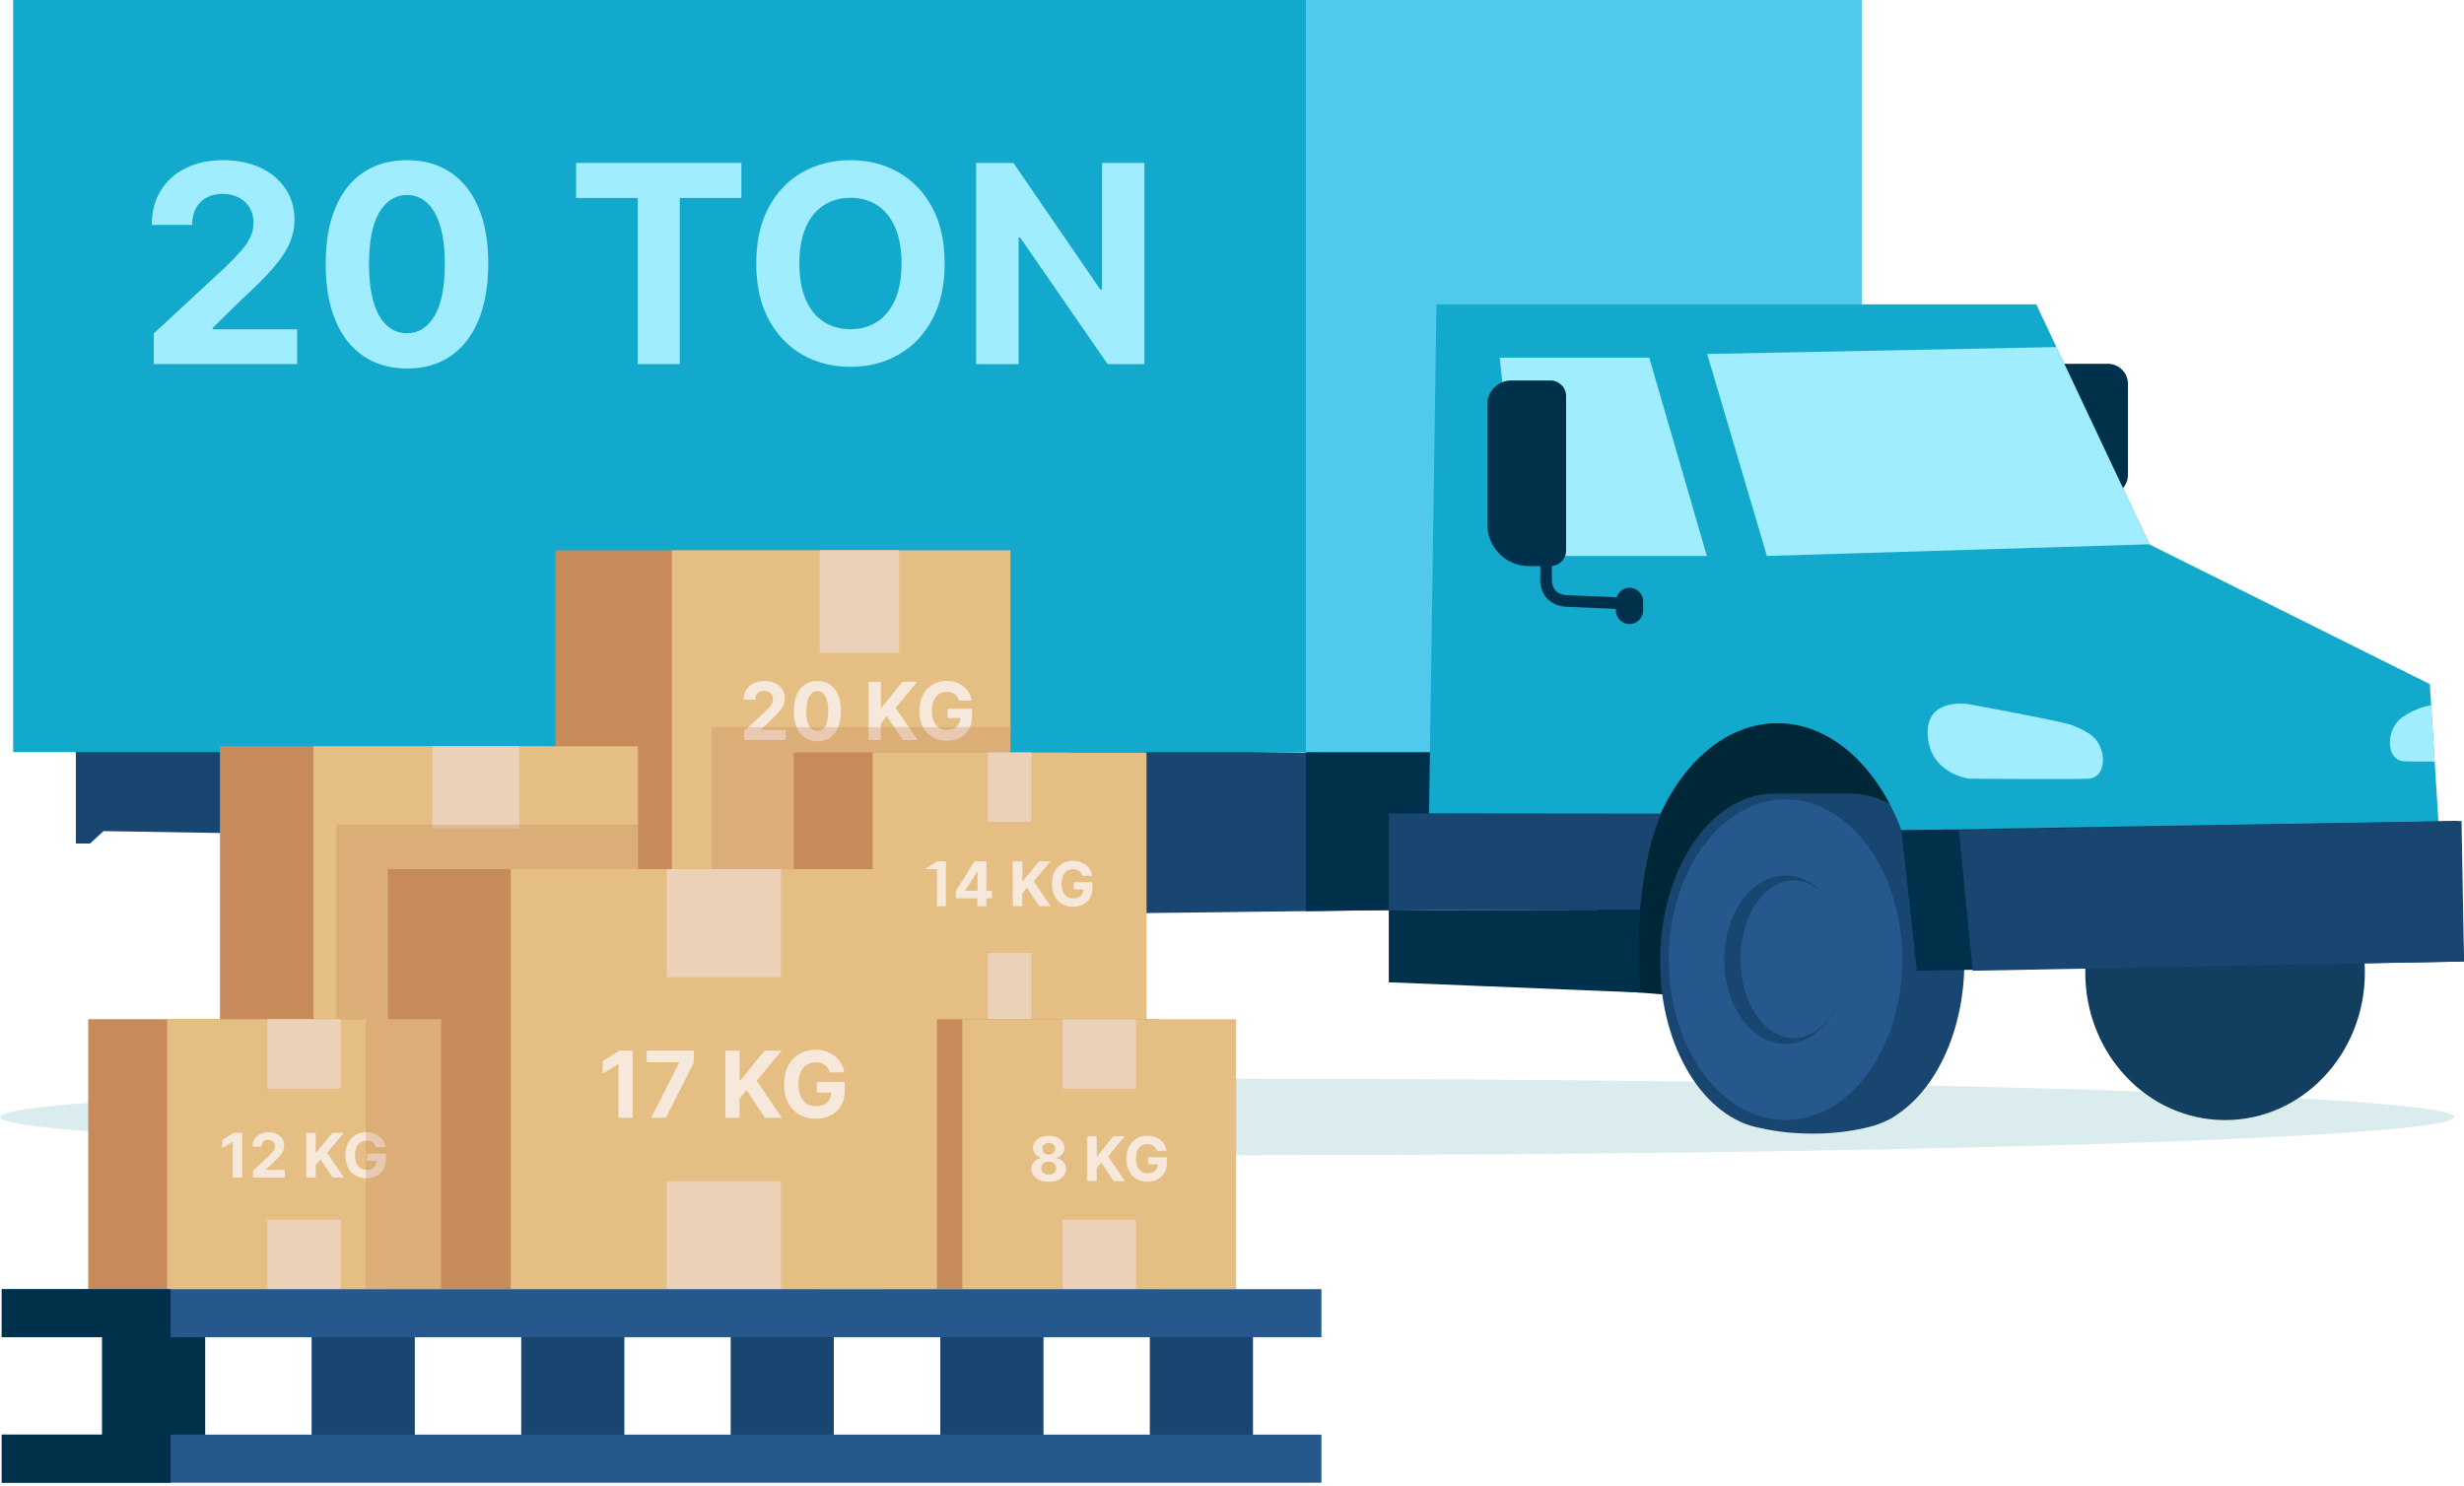 <svg width="630" height="380" viewBox="0 0 630 380" fill="none" xmlns="http://www.w3.org/2000/svg">
<g clip-path="url(#clip0_238_175)">
<path d="M313.753 295.433C487.034 295.433 627.505 291.053 627.505 285.651C627.505 280.249 487.034 275.869 313.753 275.869C140.472 275.869 0 280.249 0 285.651C0 291.053 140.472 295.433 313.753 295.433Z" fill="#B6DADD" fill-opacity="0.5"/>
<path d="M252.607 195.358H235.578V202.133C226.733 209.829 220.87 223.333 220.87 238.71C220.87 254.087 226.741 267.591 235.578 275.287V282.063H252.607C270.14 282.063 284.352 262.649 284.352 238.702C284.352 214.756 270.14 195.342 252.607 195.342V195.358Z" fill="#184670"/>
<path d="M235.917 282.078C253.449 282.078 267.662 262.665 267.662 238.718C267.662 214.771 253.449 195.358 235.917 195.358C218.384 195.358 204.171 214.771 204.171 238.718C204.171 262.665 218.384 282.078 235.917 282.078Z" fill="#27588D"/>
<path d="M228.842 195.358H211.812V202.133C202.967 209.829 197.104 223.333 197.104 238.71C197.104 254.087 202.975 267.591 211.812 275.287V282.063H228.842C246.375 282.063 260.587 262.649 260.587 238.702C260.587 214.756 246.375 195.342 228.842 195.342V195.358Z" fill="#184670"/>
<path d="M211.805 282.078C229.337 282.078 243.55 262.665 243.55 238.718C243.55 214.771 229.337 195.358 211.805 195.358C194.272 195.358 180.06 214.771 180.06 238.718C180.06 262.665 194.272 282.078 211.805 282.078Z" fill="#27588D"/>
<path d="M165.013 201.512H147.984V208.287C139.139 215.983 133.276 229.487 133.276 244.864C133.276 260.241 139.146 273.745 147.984 281.441V288.217H165.013C182.546 288.217 196.758 268.803 196.758 244.856C196.758 220.91 182.546 201.496 165.013 201.496V201.512Z" fill="#184670"/>
<path d="M365.297 192.871L19.39 188.393V215.708H23.026L26.473 212.537L89.019 213.56L89.388 243.298L92.749 246.469L199.694 234.642L365.832 232.604L365.297 192.871Z" fill="#184670"/>
<path d="M148.322 288.224C165.855 288.224 180.067 268.811 180.067 244.864C180.067 220.917 165.855 201.504 148.322 201.504C130.79 201.504 116.577 220.917 116.577 244.864C116.577 268.811 130.79 288.224 148.322 288.224Z" fill="#27588D"/>
<path d="M141.248 201.512H124.218V208.287C115.373 215.983 109.51 229.487 109.51 244.864C109.51 260.241 115.381 273.745 124.218 281.441V288.217H141.248C158.781 288.217 172.993 268.803 172.993 244.856C172.993 220.91 158.781 201.496 141.248 201.496V201.512Z" fill="#184670"/>
<path d="M175.078 200.748H131.466C148.999 200.748 163.211 220.162 163.211 244.109C163.211 245.793 163.133 247.445 162.999 249.074H200.992C201.095 247.658 201.158 246.226 201.158 244.77C201.158 222.948 189.936 204.77 175.078 200.748Z" fill="#184670"/>
<path d="M124.21 288.224C141.743 288.224 155.956 268.811 155.956 244.864C155.956 220.917 141.743 201.504 124.21 201.504C106.678 201.504 92.465 220.917 92.465 244.864C92.465 268.811 106.678 288.224 124.21 288.224Z" fill="#27588D"/>
<path d="M475.933 0H3.353V192.344H475.933V0Z" fill="#12A9CC"/>
<path d="M475.933 0H333.883V192.344H475.933V0Z" fill="#50C9ED"/>
<path d="M365.833 232.604L333.883 232.997V192.344H365.833V232.604Z" fill="#00314C"/>
<path d="M568.91 286.438C588.65 286.438 604.653 269.537 604.653 248.689C604.653 227.84 588.65 210.939 568.91 210.939C549.17 210.939 533.167 227.84 533.167 248.689C533.167 269.537 549.17 286.438 568.91 286.438Z" fill="#123F60"/>
<path d="M498.125 182.239H408.547V252.993L498.125 260.076V182.239Z" fill="#002738"/>
<path d="M485.171 284.943C495.252 278.183 502.256 263.239 502.256 245.871C502.256 222.161 489.201 202.944 473.1 202.944H452.883V202.967C437.113 203.534 424.443 222.515 424.443 245.871C424.443 267.914 435.736 286.06 450.263 288.5C454.032 289.389 458.573 289.901 463.452 289.901C468.331 289.901 473.241 289.342 477.105 288.382C478.538 288.091 479.938 287.65 481.3 287.06C482.874 286.43 484.18 285.714 485.164 284.943H485.171Z" fill="#184670"/>
<path d="M538.951 126.587H532.152C529.335 126.587 527.029 124.281 527.029 121.464V93.032H538.951C541.768 93.032 544.074 95.338 544.074 98.155V121.464C544.074 124.281 541.768 126.587 538.951 126.587Z" fill="#00314C"/>
<path d="M456.527 286.43C473.012 286.43 486.376 268.074 486.376 245.431C486.376 222.787 473.012 204.431 456.527 204.431C440.042 204.431 426.679 222.787 426.679 245.431C426.679 268.074 440.042 286.43 456.527 286.43Z" fill="#27588D"/>
<path d="M458.612 265.466C451.105 265.466 445.022 256.44 445.022 245.297C445.022 234.154 451.105 225.128 458.612 225.128C461.854 225.128 464.829 226.812 467.166 229.629C464.373 226.08 460.635 223.908 456.527 223.908C447.871 223.908 440.859 233.548 440.859 245.431C440.859 257.313 447.878 266.953 456.527 266.953C465.175 266.953 472.195 257.313 472.195 245.431C472.195 245.407 472.195 245.391 472.195 245.368C472.171 256.471 466.096 265.466 458.612 265.466Z" fill="#184670"/>
<path d="M454.465 184.946C468.142 184.946 480.041 196.011 486.163 212.316L623.484 210.475L621.257 174.944L549.583 139.233L520.631 77.836H367.28L365.297 213.937L422.468 213.166C428.489 196.396 440.56 184.946 454.465 184.946Z" fill="#12A9CC"/>
<path d="M503.106 180.036C503.106 180.036 527.233 184.411 530.043 185.537C535.26 187.622 536.472 189.361 537.314 191.872C538.156 194.39 537.778 198.954 533.962 199.143C530.137 199.332 503.484 199.143 503.484 199.143C503.484 199.143 492.86 197.836 492.86 187.213C492.86 178.454 503.114 180.036 503.114 180.036H503.106Z" fill="#9FEDFF"/>
<path d="M621.596 180.311C620.195 180.634 619.156 180.909 618.7 181.09C613.482 183.176 612.27 184.915 611.428 187.425C610.586 189.943 610.964 194.508 614.781 194.697C615.875 194.752 618.834 194.775 622.501 194.775L621.596 180.303V180.311Z" fill="#9FEDFF"/>
<path d="M525.778 88.751L436.492 90.522L451.766 142.176L549.567 139.194L525.778 88.751Z" fill="#9FEDFF"/>
<path d="M436.413 142.176L421.682 91.458H383.46L388.646 142.176H436.413Z" fill="#9FEDFF"/>
<path d="M416.653 150.298C415.103 150.298 413.796 151.328 413.34 152.729L401.339 152.241C399.663 152.241 398.435 151.816 397.696 150.982C396.57 149.715 396.799 147.779 396.799 147.771V144.742C398.837 144.569 400.426 142.885 400.426 140.807V101.271C400.426 99.084 398.648 97.305 396.46 97.305H386.332C382.996 97.305 380.289 100.012 380.289 103.349V134.157C380.289 140.02 385.042 144.773 390.904 144.773H393.832V147.488C393.769 148.102 393.627 150.841 395.437 152.918C396.759 154.437 398.742 155.208 401.26 155.208L413.135 155.696V156.097C413.135 158.017 414.709 159.591 416.629 159.591C418.55 159.591 420.123 158.017 420.123 156.097V153.792C420.123 151.871 418.55 150.298 416.629 150.298H416.653Z" fill="#00314C"/>
<path d="M630 245.879L490.098 248.24L486.163 212.316L628.426 209.955L630 245.879Z" fill="#00314C"/>
<path d="M630 245.879L504.389 248.24L500.855 212.316L629.371 209.955L630 245.879Z" fill="#184670"/>
<path d="M355.083 207.988V232.722L419.344 232.604C419.966 224.868 421.469 216.062 424.704 208.059L355.083 207.98V207.988Z" fill="#184670"/>
<path d="M355.083 232.722V251.199L419.486 253.827C419.486 253.827 418.392 244.478 419.352 232.604L355.091 232.722H355.083Z" fill="#00314C"/>
<path d="M39.316 93.111V85.273L57.628 68.314C59.186 66.803 60.492 65.45 61.562 64.246C62.625 63.042 63.435 61.853 63.986 60.689C64.537 59.524 64.812 58.265 64.812 56.911C64.812 55.401 64.466 54.102 63.782 53.008C63.097 51.914 62.161 51.065 60.964 50.474C59.776 49.884 58.431 49.585 56.919 49.585C55.409 49.585 53.968 49.9 52.796 50.537C51.623 51.175 50.718 52.087 50.081 53.276C49.444 54.464 49.129 55.881 49.129 57.517H38.804C38.804 54.149 39.568 51.23 41.086 48.751C42.613 46.272 44.746 44.352 47.492 42.998C50.238 41.645 53.402 40.96 56.99 40.96C60.579 40.96 63.884 41.613 66.623 42.904C69.361 44.202 71.494 45.997 73.013 48.294C74.539 50.592 75.302 53.221 75.302 56.18C75.302 58.123 74.925 60.044 74.161 61.932C73.398 63.829 72.044 65.922 70.101 68.228C68.157 70.533 65.418 73.288 61.885 76.506L54.378 83.864V84.218H75.979V93.111H39.3H39.316Z" fill="#9FEDFF"/>
<path d="M104.049 94.244C99.729 94.228 96.014 93.166 92.906 91.057C89.798 88.948 87.413 85.887 85.745 81.889C84.077 77.883 83.25 73.067 83.274 67.441C83.274 61.83 84.108 57.045 85.776 53.095C87.445 49.144 89.829 46.13 92.938 44.061C96.046 41.991 99.752 40.96 104.057 40.96C108.362 40.96 112.068 41.999 115.176 44.077C118.285 46.154 120.677 49.16 122.345 53.111C124.022 57.053 124.848 61.83 124.832 67.441C124.832 73.083 123.998 77.907 122.33 81.912C120.661 85.918 118.285 88.971 115.184 91.08C112.084 93.189 108.377 94.244 104.057 94.244H104.049ZM104.049 85.225C107 85.225 109.353 83.746 111.108 80.779C112.863 77.813 113.736 73.366 113.721 67.441C113.721 63.538 113.319 60.287 112.524 57.691C111.73 55.094 110.604 53.142 109.156 51.836C107.708 50.529 106.001 49.876 104.041 49.876C101.114 49.876 98.769 51.34 97.006 54.275C95.251 57.203 94.362 61.594 94.346 67.441C94.346 71.391 94.748 74.688 95.542 77.325C96.337 79.961 97.462 81.936 98.918 83.25C100.374 84.564 102.082 85.225 104.041 85.225H104.049Z" fill="#9FEDFF"/>
<path d="M147.307 50.632V41.66H189.558V50.632H173.811V93.111H163.062V50.632H147.315H147.307Z" fill="#9FEDFF"/>
<path d="M241.535 67.386C241.535 72.996 240.473 77.765 238.356 81.708C236.239 85.643 233.359 88.649 229.715 90.71C226.072 92.78 221.98 93.811 217.447 93.811C212.914 93.811 208.775 92.772 205.139 90.695C201.504 88.617 198.631 85.611 196.522 81.676C194.413 77.742 193.359 72.973 193.359 67.386C193.359 61.798 194.413 57.006 196.522 53.063C198.631 49.129 201.504 46.123 205.139 44.061C208.775 41.991 212.875 40.96 217.447 40.96C222.019 40.96 226.08 41.991 229.715 44.061C233.359 46.13 236.239 49.129 238.356 53.063C240.473 56.998 241.535 61.775 241.535 67.386ZM230.51 67.386C230.51 63.75 229.967 60.689 228.889 58.194C227.811 55.7 226.292 53.803 224.333 52.52C222.373 51.23 220.075 50.584 217.447 50.584C214.819 50.584 212.521 51.23 210.561 52.52C208.602 53.811 207.083 55.7 206.005 58.194C204.927 60.689 204.384 63.758 204.384 67.386C204.384 71.013 204.927 74.082 206.005 76.577C207.083 79.072 208.602 80.968 210.561 82.251C212.521 83.541 214.819 84.187 217.447 84.187C220.075 84.187 222.373 83.541 224.333 82.251C226.292 80.96 227.811 79.072 228.889 76.577C229.967 74.082 230.51 71.021 230.51 67.386Z" fill="#9FEDFF"/>
<path d="M292.6 41.669V93.119H283.204L260.823 60.736H260.445V93.119H249.57V41.669H259.115L281.323 74.027H281.771V41.669H292.6Z" fill="#9FEDFF"/>
<path d="M229.495 140.736H142.019V267.835H229.495V140.736Z" fill="#C78B5B"/>
<path d="M258.352 140.736H171.797V267.835H258.352V140.736Z" fill="#E5BE84"/>
<path d="M229.896 140.736H209.585V166.941H229.896V140.736Z" fill="#EAD1B7"/>
<path d="M229.896 241.63H209.585V267.835H229.896V241.63Z" fill="#EAD1B7"/>
<path d="M190.258 189.235V186.969L195.554 182.066C196.003 181.633 196.381 181.24 196.696 180.894C197.002 180.547 197.239 180.201 197.396 179.863C197.553 179.524 197.632 179.162 197.632 178.769C197.632 178.336 197.53 177.958 197.333 177.636C197.136 177.321 196.861 177.077 196.522 176.904C196.184 176.731 195.791 176.644 195.35 176.644C194.909 176.644 194.5 176.739 194.162 176.92C193.823 177.101 193.563 177.368 193.375 177.714C193.194 178.061 193.099 178.47 193.099 178.942H190.117C190.117 177.966 190.337 177.124 190.778 176.408C191.218 175.692 191.832 175.133 192.627 174.74C193.422 174.346 194.335 174.15 195.373 174.15C196.412 174.15 197.364 174.339 198.159 174.716C198.954 175.094 199.568 175.613 200.009 176.274C200.449 176.935 200.67 177.699 200.67 178.557C200.67 179.115 200.559 179.674 200.339 180.225C200.119 180.776 199.725 181.382 199.167 182.043C198.608 182.712 197.813 183.506 196.79 184.435L194.618 186.568V186.67H200.866V189.243H190.258V189.235Z" fill="#F7E8DC"/>
<path d="M208.98 189.566C207.728 189.566 206.658 189.251 205.761 188.645C204.864 188.039 204.171 187.15 203.691 185.993C203.211 184.836 202.967 183.443 202.975 181.814C202.975 180.193 203.219 178.808 203.699 177.667C204.179 176.526 204.872 175.653 205.769 175.055C206.666 174.457 207.736 174.157 208.988 174.157C210.239 174.157 211.301 174.457 212.206 175.062C213.103 175.661 213.796 176.534 214.284 177.675C214.771 178.816 215.008 180.201 215 181.822C215 183.451 214.756 184.852 214.276 186.009C213.796 187.166 213.103 188.047 212.206 188.661C211.309 189.275 210.239 189.574 208.988 189.574L208.98 189.566ZM208.98 186.961C209.83 186.961 210.514 186.536 211.018 185.678C211.529 184.82 211.781 183.538 211.773 181.822C211.773 180.697 211.655 179.753 211.427 179.005C211.199 178.25 210.876 177.691 210.451 177.313C210.034 176.935 209.538 176.747 208.972 176.747C208.122 176.747 207.445 177.171 206.934 178.021C206.422 178.871 206.17 180.138 206.162 181.83C206.162 182.971 206.28 183.923 206.509 184.687C206.737 185.45 207.067 186.025 207.484 186.402C207.909 186.78 208.397 186.969 208.964 186.969L208.98 186.961Z" fill="#F7E8DC"/>
<path d="M222.059 189.235V174.354H225.206V180.917H225.403L230.754 174.354H234.524L228.999 181.02L234.587 189.235H230.825L226.749 183.121L225.199 185.009V189.235H222.051H222.059Z" fill="#F7E8DC"/>
<path d="M245.203 179.162C245.1 178.808 244.959 178.494 244.778 178.218C244.597 177.943 244.368 177.714 244.109 177.518C243.841 177.329 243.542 177.179 243.204 177.077C242.865 176.975 242.496 176.928 242.086 176.928C241.323 176.928 240.662 177.116 240.088 177.494C239.513 177.872 239.064 178.423 238.75 179.139C238.435 179.855 238.27 180.736 238.27 181.775C238.27 182.814 238.427 183.695 238.742 184.419C239.057 185.143 239.505 185.702 240.08 186.08C240.654 186.457 241.339 186.646 242.118 186.646C242.826 186.646 243.44 186.52 243.944 186.269C244.447 186.017 244.841 185.655 245.108 185.19C245.376 184.726 245.51 184.175 245.51 183.538L246.147 183.632H242.307V181.264H248.531V183.136C248.531 184.443 248.256 185.568 247.705 186.505C247.154 187.441 246.391 188.165 245.423 188.669C244.455 189.172 243.345 189.424 242.094 189.424C240.701 189.424 239.474 189.117 238.419 188.496C237.365 187.874 236.538 187 235.956 185.859C235.366 184.718 235.075 183.365 235.075 181.791C235.075 180.587 235.248 179.509 235.602 178.564C235.956 177.62 236.444 176.817 237.081 176.156C237.719 175.495 238.459 175 239.301 174.653C240.143 174.307 241.055 174.134 242.039 174.134C242.881 174.134 243.668 174.26 244.392 174.504C245.116 174.748 245.761 175.094 246.328 175.543C246.895 175.991 247.351 176.518 247.713 177.132C248.075 177.746 248.303 178.415 248.405 179.155H245.21L245.203 179.162Z" fill="#F7E8DC"/>
<g style="mix-blend-mode:multiply" opacity="0.32">
<path d="M258.352 185.954H181.996V267.827H258.352V185.954Z" fill="#C78B5B"/>
</g>
<path d="M139.942 190.841H56.235V272.627H139.942V190.841Z" fill="#C78B5B"/>
<path d="M163.117 190.841H80.15V272.627H163.117V190.841Z" fill="#E5BE84"/>
<path d="M132.764 190.841H110.502V211.883H132.764V190.841Z" fill="#EAD1B7"/>
<path d="M132.764 251.584H110.502V272.627H132.764V251.584Z" fill="#EAD1B7"/>
<g style="mix-blend-mode:multiply" opacity="0.32">
<path d="M163.125 210.9H85.91V272.635H163.125V210.9Z" fill="#C78B5B"/>
</g>
<path d="M273.603 192.415H202.944V261.453H273.603V192.415Z" fill="#C78B5B"/>
<path d="M293.159 192.415H223.129V261.453H293.159V192.415Z" fill="#E5BE84"/>
<path d="M263.719 192.415H252.568V210.176H263.719V192.415Z" fill="#EAD1B7"/>
<path d="M263.719 243.692H252.568V261.453H263.719V243.692Z" fill="#EAD1B7"/>
<path d="M241.85 220.288V231.738H239.426V222.586H239.363L236.743 224.231V222.082L239.576 220.288H241.85Z" fill="#F7E8DC"/>
<path d="M244.392 229.723V227.819L249.168 220.288H250.813V222.924H249.837L246.823 227.693V227.78H253.615V229.716H244.384L244.392 229.723ZM249.885 231.738V229.141L249.932 228.299V220.288H252.198V231.738H249.885Z" fill="#F7E8DC"/>
<path d="M258.958 231.738V220.288H261.382V225.332H261.531L265.647 220.288H268.551L264.301 225.411L268.598 231.73H265.702L262.57 227.024L261.382 228.48V231.73H258.958V231.738Z" fill="#F7E8DC"/>
<path d="M276.758 223.994C276.68 223.719 276.57 223.483 276.428 223.27C276.286 223.058 276.113 222.885 275.909 222.735C275.704 222.586 275.476 222.476 275.216 222.397C274.956 222.318 274.673 222.279 274.358 222.279C273.776 222.279 273.257 222.42 272.816 222.712C272.375 223.003 272.029 223.428 271.785 223.979C271.541 224.529 271.415 225.206 271.415 226.001C271.415 226.796 271.533 227.48 271.777 228.031C272.021 228.59 272.359 229.015 272.808 229.306C273.249 229.597 273.776 229.747 274.382 229.747C274.933 229.747 275.397 229.652 275.79 229.456C276.184 229.259 276.475 228.984 276.688 228.629C276.892 228.275 276.994 227.85 276.994 227.362L277.482 227.433H274.531V225.608H279.324V227.048C279.324 228.055 279.111 228.921 278.686 229.637C278.261 230.361 277.679 230.912 276.932 231.305C276.184 231.691 275.334 231.887 274.374 231.887C273.304 231.887 272.359 231.651 271.549 231.171C270.738 230.699 270.101 230.022 269.652 229.141C269.196 228.267 268.976 227.221 268.976 226.017C268.976 225.088 269.109 224.262 269.377 223.53C269.644 222.798 270.03 222.184 270.518 221.681C271.006 221.177 271.572 220.792 272.226 220.524C272.871 220.256 273.579 220.13 274.335 220.13C274.98 220.13 275.586 220.225 276.145 220.414C276.703 220.603 277.199 220.87 277.632 221.209C278.065 221.555 278.419 221.956 278.694 222.428C278.97 222.901 279.151 223.42 279.222 223.986H276.766L276.758 223.994Z" fill="#F7E8DC"/>
<path d="M296.511 260.642H225.852V329.68H296.511V260.642Z" fill="#C78B5B"/>
<path d="M316.066 260.642H246.037V329.68H316.066V260.642Z" fill="#E5BE84"/>
<path d="M290.451 260.642H271.659V278.403H290.451V260.642Z" fill="#EAD1B7"/>
<path d="M290.451 311.919H271.659V329.68H290.451V311.919Z" fill="#EAD1B7"/>
<path d="M268.134 302.2C267.276 302.2 266.505 302.059 265.836 301.776C265.167 301.492 264.64 301.107 264.262 300.619C263.884 300.131 263.695 299.58 263.695 298.958C263.695 298.478 263.805 298.045 264.026 297.644C264.246 297.243 264.537 296.912 264.915 296.645C265.293 296.377 265.71 296.212 266.182 296.133V296.054C265.568 295.929 265.072 295.637 264.695 295.165C264.317 294.693 264.128 294.142 264.128 293.521C264.128 292.93 264.301 292.403 264.648 291.939C264.994 291.475 265.466 291.113 266.072 290.845C266.678 290.577 267.362 290.444 268.134 290.444C268.905 290.444 269.589 290.577 270.195 290.845C270.801 291.113 271.274 291.482 271.62 291.947C271.966 292.411 272.139 292.938 272.147 293.528C272.147 294.158 271.95 294.709 271.565 295.181C271.179 295.653 270.691 295.944 270.085 296.07V296.149C270.542 296.22 270.959 296.393 271.336 296.66C271.714 296.928 272.005 297.259 272.234 297.66C272.462 298.061 272.564 298.502 272.572 298.974C272.572 299.596 272.375 300.147 271.998 300.634C271.62 301.122 271.093 301.508 270.424 301.791C269.755 302.075 268.991 302.216 268.126 302.216L268.134 302.2ZM268.134 300.422C268.519 300.422 268.85 300.351 269.141 300.21C269.424 300.068 269.652 299.879 269.818 299.627C269.983 299.375 270.062 299.092 270.062 298.769C270.062 298.447 269.975 298.148 269.81 297.888C269.645 297.636 269.416 297.432 269.125 297.282C268.842 297.133 268.511 297.062 268.134 297.062C267.756 297.062 267.433 297.133 267.142 297.282C266.851 297.432 266.623 297.628 266.457 297.888C266.292 298.14 266.206 298.439 266.206 298.769C266.206 299.1 266.284 299.383 266.45 299.627C266.607 299.871 266.835 300.068 267.126 300.21C267.418 300.351 267.756 300.422 268.134 300.422ZM268.134 295.307C268.456 295.307 268.74 295.244 268.991 295.11C269.243 294.976 269.44 294.795 269.582 294.567C269.723 294.339 269.794 294.071 269.794 293.764C269.794 293.458 269.723 293.206 269.582 292.978C269.44 292.749 269.243 292.576 268.999 292.45C268.755 292.324 268.464 292.254 268.142 292.254C267.819 292.254 267.528 292.317 267.284 292.45C267.032 292.576 266.843 292.757 266.701 292.978C266.56 293.206 266.489 293.465 266.489 293.764C266.489 294.064 266.56 294.331 266.701 294.567C266.843 294.795 267.04 294.976 267.292 295.11C267.543 295.244 267.827 295.307 268.149 295.307H268.134Z" fill="#F7E8DC"/>
<path d="M277.986 302.043V290.593H280.41V295.637H280.56L284.675 290.593H287.579L283.33 295.716L287.626 302.035H284.73L281.598 297.329L280.41 298.785V302.035H277.986V302.043Z" fill="#F7E8DC"/>
<path d="M295.787 294.3C295.708 294.024 295.598 293.788 295.456 293.576C295.315 293.363 295.141 293.19 294.937 293.04C294.732 292.891 294.504 292.781 294.244 292.702C293.985 292.623 293.701 292.584 293.387 292.584C292.804 292.584 292.285 292.726 291.844 293.017C291.403 293.308 291.057 293.733 290.813 294.284C290.569 294.835 290.443 295.511 290.443 296.306C290.443 297.101 290.561 297.786 290.805 298.337C291.049 298.895 291.388 299.32 291.836 299.611C292.277 299.903 292.804 300.052 293.41 300.052C293.961 300.052 294.425 299.958 294.819 299.761C295.212 299.564 295.503 299.289 295.716 298.935C295.921 298.58 296.023 298.156 296.023 297.668L296.511 297.738H293.56V295.913H298.352V297.353C298.352 298.36 298.14 299.226 297.715 299.942C297.29 300.666 296.707 301.217 295.96 301.61C295.212 301.996 294.362 302.193 293.402 302.193C292.332 302.193 291.388 301.956 290.577 301.476C289.767 301.004 289.129 300.327 288.681 299.446C288.224 298.573 288.004 297.526 288.004 296.322C288.004 295.393 288.138 294.567 288.405 293.835C288.673 293.103 289.058 292.49 289.546 291.986C290.034 291.482 290.601 291.097 291.254 290.829C291.899 290.562 292.607 290.436 293.363 290.436C294.008 290.436 294.614 290.53 295.173 290.719C295.732 290.908 296.227 291.175 296.66 291.514C297.093 291.86 297.447 292.261 297.723 292.734C297.998 293.206 298.179 293.725 298.25 294.292H295.795L295.787 294.3Z" fill="#F7E8DC"/>
<path d="M209.114 222.271H99.186V329.688H209.114V222.271Z" fill="#C78B5B"/>
<path d="M239.552 222.271H130.593V329.688H239.552V222.271Z" fill="#E5BE84"/>
<path d="M199.694 222.271H170.459V249.908H199.694V222.271Z" fill="#EAD1B7"/>
<path d="M199.694 302.043H170.459V329.68H199.694V302.043Z" fill="#EAD1B7"/>
<path d="M93.213 260.642H22.554V329.68H93.213V260.642Z" fill="#C78B5B"/>
<path d="M112.769 260.642H42.739V329.68H112.769V260.642Z" fill="#E5BE84"/>
<path d="M87.153 260.642H68.361V278.403H87.153V260.642Z" fill="#EAD1B7"/>
<path d="M87.153 311.919H68.361V329.68H87.153V311.919Z" fill="#EAD1B7"/>
<path d="M61.94 289.712V301.162H59.516V292.01H59.445L56.825 293.654V291.506L59.658 289.712H61.932H61.94Z" fill="#F7E8DC"/>
<path d="M64.663 301.154V299.407L68.739 295.637C69.085 295.299 69.377 295 69.613 294.732C69.849 294.465 70.03 294.197 70.156 293.945C70.282 293.694 70.337 293.402 70.337 293.103C70.337 292.765 70.258 292.482 70.109 292.238C69.959 291.994 69.746 291.805 69.479 291.671C69.211 291.537 68.912 291.474 68.582 291.474C68.251 291.474 67.929 291.545 67.669 291.687C67.409 291.829 67.205 292.033 67.063 292.293C66.921 292.56 66.851 292.875 66.851 293.237H64.553C64.553 292.49 64.726 291.836 65.064 291.286C65.403 290.735 65.875 290.31 66.489 290.003C67.102 289.704 67.803 289.546 68.598 289.546C69.392 289.546 70.132 289.688 70.738 289.979C71.344 290.27 71.824 290.672 72.162 291.175C72.501 291.687 72.674 292.269 72.674 292.93C72.674 293.363 72.587 293.788 72.422 294.213C72.249 294.63 71.95 295.102 71.517 295.614C71.084 296.125 70.478 296.739 69.691 297.455L68.023 299.092V299.171H72.831V301.146H64.671L64.663 301.154Z" fill="#F7E8DC"/>
<path d="M78.293 301.154V289.704H80.716V294.748H80.866L84.981 289.704H87.885L83.636 294.827L87.933 301.146H85.037L81.904 296.44L80.716 297.896V301.146H78.293V301.154Z" fill="#F7E8DC"/>
<path d="M96.093 293.41C96.015 293.135 95.904 292.899 95.763 292.686C95.621 292.474 95.448 292.301 95.243 292.151C95.039 292.002 94.811 291.891 94.551 291.813C94.291 291.734 94.008 291.695 93.693 291.695C93.111 291.695 92.591 291.836 92.151 292.128C91.71 292.419 91.364 292.844 91.12 293.395C90.876 293.945 90.75 294.622 90.75 295.417C90.75 296.212 90.868 296.896 91.112 297.447C91.356 298.006 91.694 298.431 92.143 298.722C92.584 299.013 93.111 299.163 93.717 299.163C94.268 299.163 94.732 299.068 95.125 298.872C95.511 298.675 95.81 298.399 96.022 298.045C96.227 297.691 96.329 297.266 96.329 296.778L96.817 296.849H93.866V295.023H98.659V296.464C98.659 297.471 98.446 298.336 98.021 299.053C97.596 299.777 97.014 300.327 96.266 300.721C95.519 301.107 94.669 301.303 93.709 301.303C92.639 301.303 91.694 301.067 90.884 300.587C90.073 300.115 89.436 299.438 88.987 298.557C88.531 297.683 88.311 296.637 88.311 295.433C88.311 294.504 88.444 293.678 88.712 292.946C88.979 292.214 89.357 291.6 89.853 291.097C90.341 290.593 90.907 290.207 91.561 289.94C92.206 289.672 92.914 289.546 93.67 289.546C94.315 289.546 94.921 289.641 95.48 289.83C96.038 290.019 96.534 290.286 96.967 290.624C97.4 290.971 97.754 291.372 98.029 291.844C98.305 292.316 98.486 292.836 98.556 293.402H96.101L96.093 293.41Z" fill="#F7E8DC"/>
<g style="mix-blend-mode:multiply" opacity="0.32">
<path d="M112.776 260.642H93.543V329.68H112.776V260.642Z" fill="#C78B5B"/>
</g>
<path d="M161.763 268.685V285.856H158.136V272.131H158.033L154.099 274.595V271.376L158.348 268.685H161.763Z" fill="#F7E8DC"/>
<path d="M166.524 285.856L173.638 271.77V271.651H165.344V268.685H177.392V271.699L170.262 285.856H166.516H166.524Z" fill="#F7E8DC"/>
<path d="M185.466 285.856V268.685H189.094V276.255H189.322L195.499 268.685H199.851L193.477 276.373L199.922 285.856H195.578L190.872 278.797L189.086 280.977V285.856H185.458H185.466Z" fill="#F7E8DC"/>
<path d="M212.167 274.24C212.049 273.831 211.883 273.469 211.671 273.154C211.458 272.84 211.199 272.572 210.892 272.352C210.585 272.131 210.239 271.958 209.853 271.848C209.467 271.73 209.035 271.675 208.562 271.675C207.689 271.675 206.918 271.895 206.257 272.328C205.596 272.761 205.076 273.398 204.706 274.225C204.337 275.051 204.156 276.066 204.156 277.262C204.156 278.458 204.337 279.474 204.699 280.316C205.061 281.158 205.572 281.795 206.241 282.228C206.91 282.661 207.689 282.889 208.594 282.889C209.412 282.889 210.121 282.739 210.703 282.448C211.285 282.157 211.734 281.74 212.041 281.205C212.348 280.67 212.505 280.032 212.505 279.301L213.245 279.411H208.822V276.68H216.007V278.844C216.007 280.355 215.684 281.646 215.055 282.732C214.417 283.81 213.544 284.644 212.418 285.226C211.301 285.808 210.018 286.1 208.578 286.1C206.965 286.1 205.556 285.746 204.337 285.029C203.117 284.313 202.172 283.298 201.488 281.984C200.811 280.67 200.473 279.104 200.473 277.294C200.473 275.901 200.677 274.658 201.079 273.564C201.48 272.47 202.054 271.541 202.786 270.786C203.518 270.022 204.368 269.448 205.344 269.047C206.32 268.653 207.366 268.449 208.507 268.449C209.483 268.449 210.388 268.59 211.222 268.874C212.064 269.157 212.804 269.55 213.457 270.07C214.11 270.589 214.638 271.195 215.055 271.903C215.472 272.612 215.731 273.391 215.849 274.24H212.159H212.167Z" fill="#F7E8DC"/>
<path d="M52.442 335.826H26.127V373.025H52.442V335.826Z" fill="#64739A"/>
<path d="M106.024 335.826H79.709V373.025H106.024V335.826Z" fill="#64739A"/>
<path d="M159.599 335.826H133.284V373.025H159.599V335.826Z" fill="#64739A"/>
<path d="M213.182 335.826H186.867V373.025H213.182V335.826Z" fill="#64739A"/>
<path d="M266.757 335.826H240.441V373.025H266.757V335.826Z" fill="#64739A"/>
<path d="M320.339 335.826H294.024V373.025H320.339V335.826Z" fill="#64739A"/>
<g style="mix-blend-mode:multiply" opacity="0.55">
<path d="M52.442 335.826H26.127V373.025H52.442V335.826Z" fill="#64739A"/>
</g>
<path d="M106.024 335.826H79.709V373.025H106.024V335.826Z" fill="#184670"/>
<path d="M159.599 335.826H133.284V373.025H159.599V335.826Z" fill="#184670"/>
<path d="M213.182 335.826H186.867V373.025H213.182V335.826Z" fill="#184670"/>
<path d="M266.757 335.826H240.441V373.025H266.757V335.826Z" fill="#184670"/>
<path d="M320.339 335.826H294.024V373.025H320.339V335.826Z" fill="#184670"/>
<path d="M337.865 329.68H0.449V341.972H337.865V329.68Z" fill="#27588D"/>
<path d="M337.865 366.879H0.449V379.171H337.865V366.879Z" fill="#27588D"/>
<path d="M52.442 341.972H43.62V329.68H0.449V341.972H26.127V366.879H0.449V379.171H43.62V366.879H52.442V341.972Z" fill="#00314C"/>
</g>
<defs>
<clipPath id="clip0_238_175">
<rect width="630" height="379.171" fill="white"/>
</clipPath>
</defs>
</svg>
